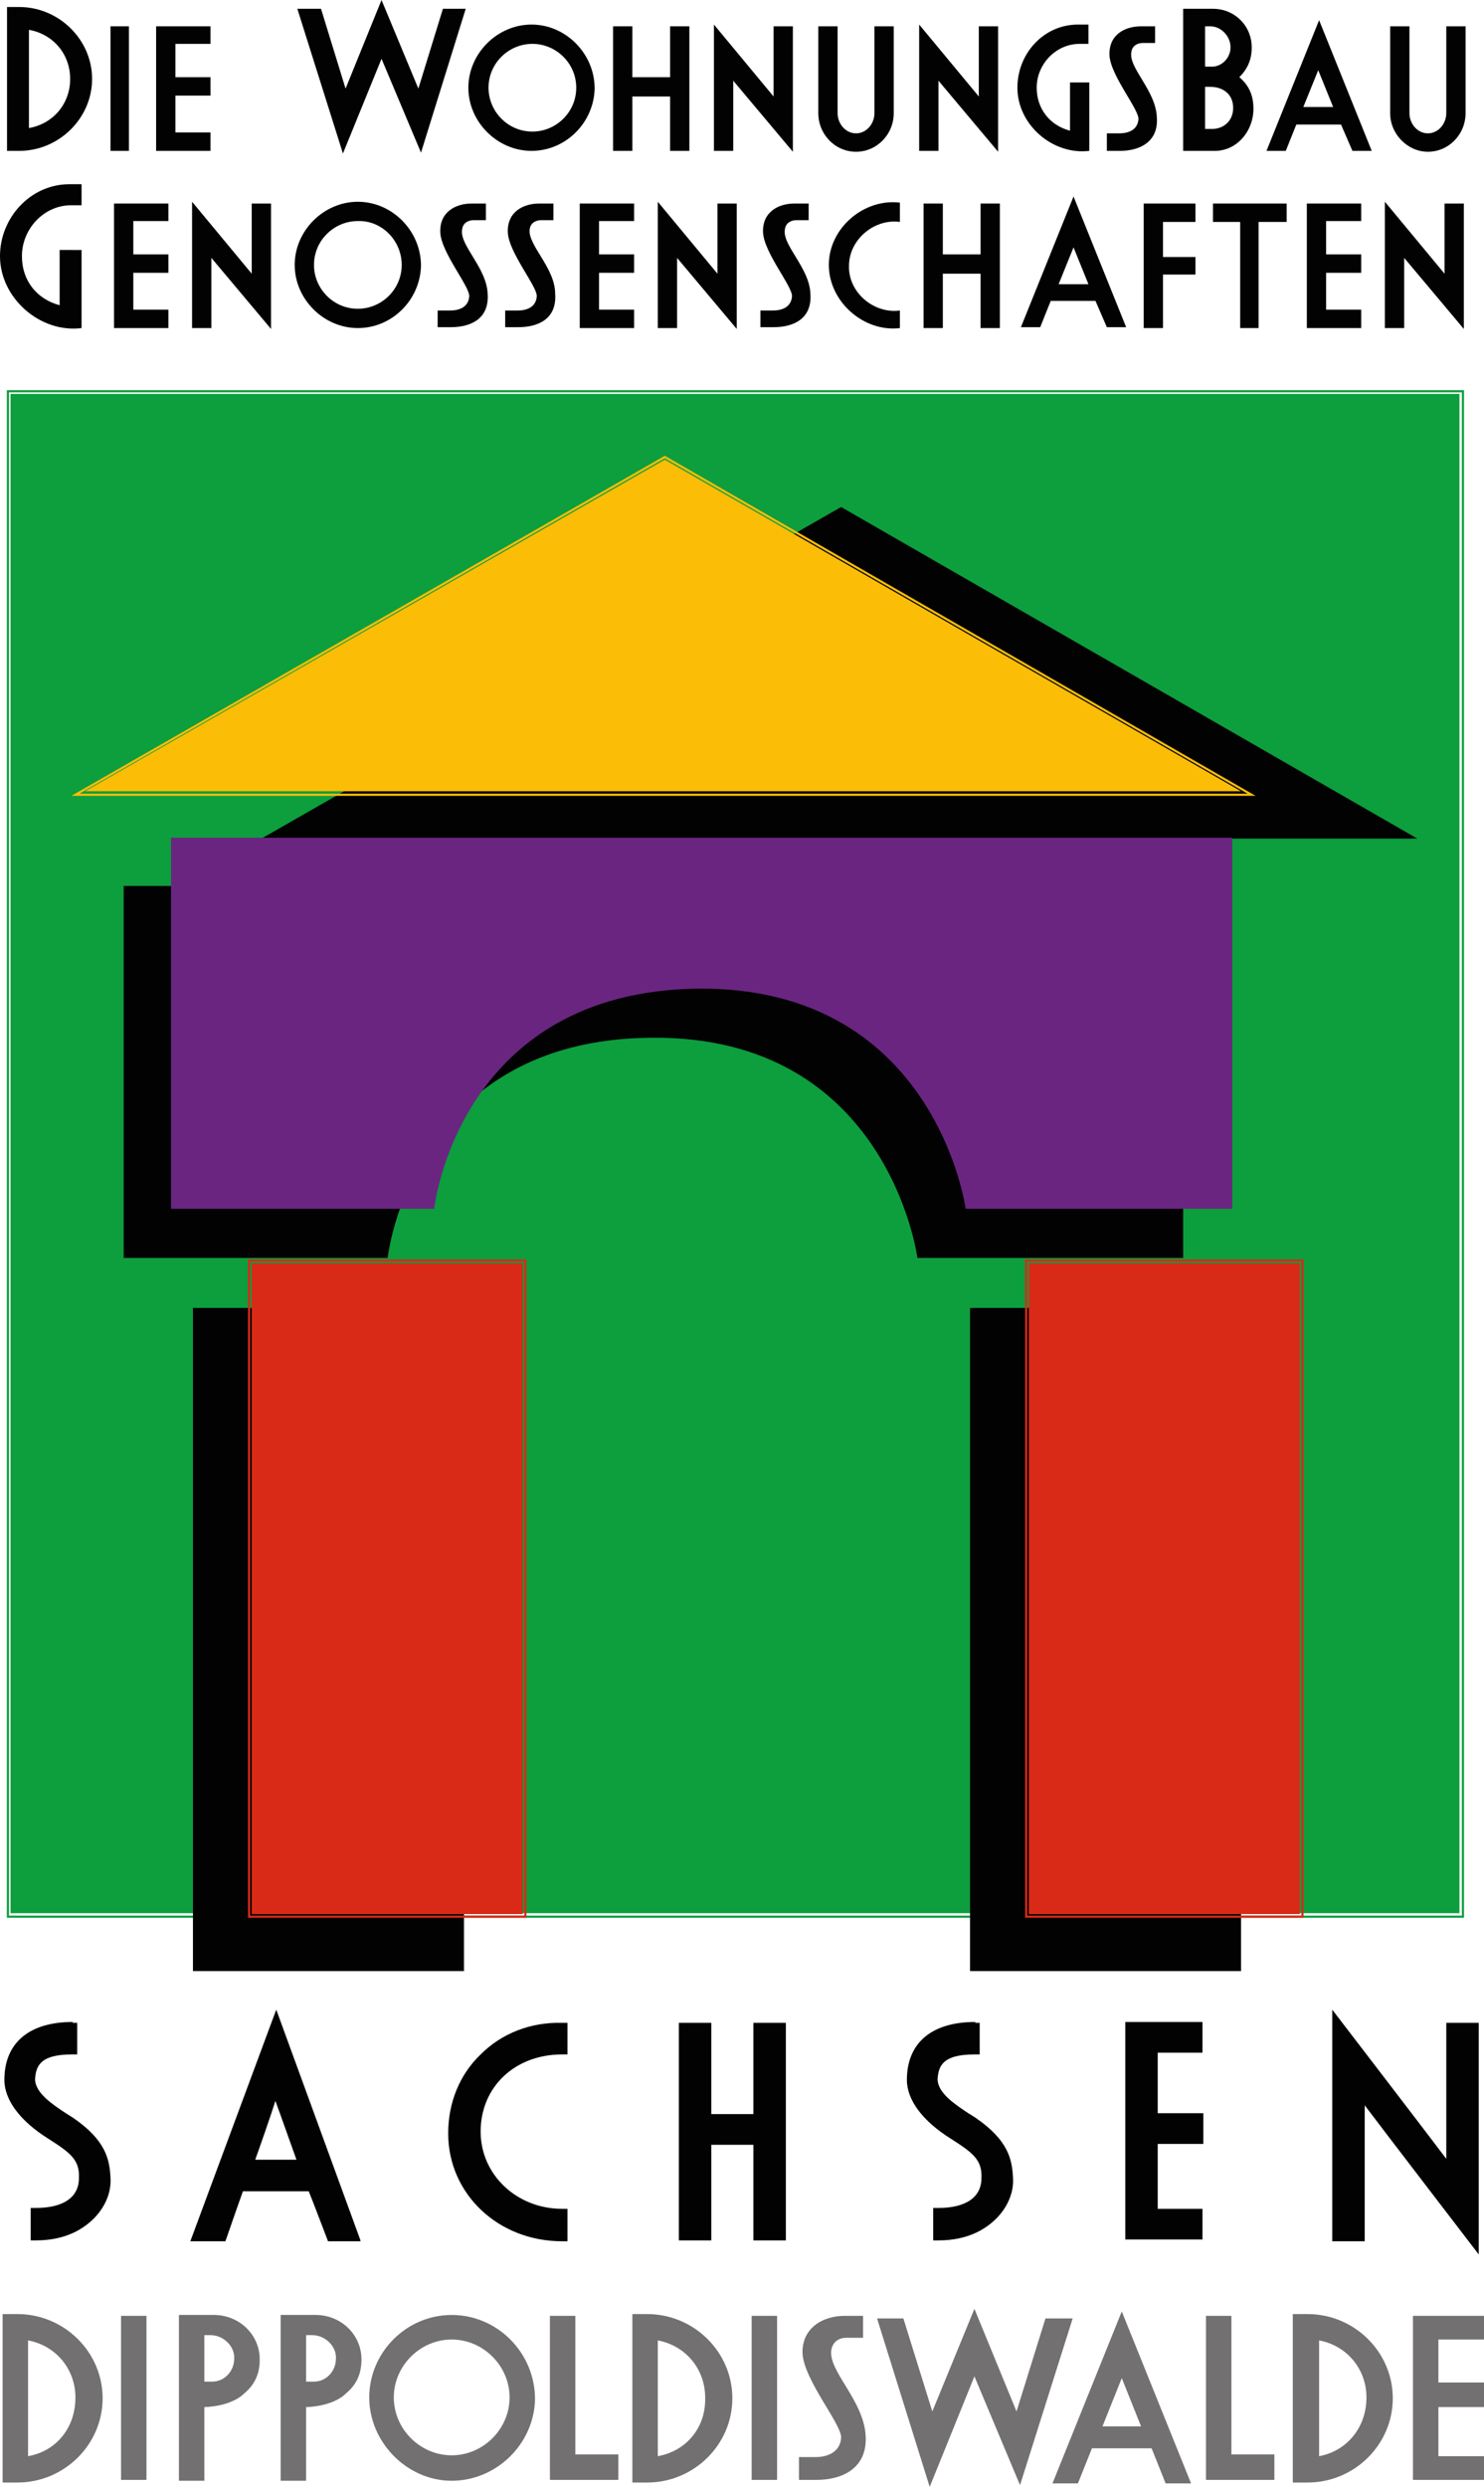 <?xml version="1.0" encoding="utf-8"?>
<!-- Generator: Adobe Illustrator 25.2.1, SVG Export Plug-In . SVG Version: 6.00 Build 0)  -->
<svg version="1.1" id="Ebene_1" xmlns="http://www.w3.org/2000/svg" xmlns:xlink="http://www.w3.org/1999/xlink" x="0px" y="0px"
	 viewBox="0 0 169.2 283.5" style="enable-background:new 0 0 169.2 283.5;" xml:space="preserve">
<style type="text/css">
	.st0{fill:#0D9E3D;}
	.st1{fill:none;stroke:#0D9E3D;stroke-width:0.246;stroke-miterlimit:3.864;}
	.st2{fill:#020203;}
	.st3{fill:#FCBD07;}
	.st4{fill:none;stroke:#FCBD07;stroke-width:0.246;stroke-miterlimit:10;}
	.st5{fill:#6A2581;}
	.st6{fill:#D92917;}
	.st7{fill:none;stroke:#D92917;stroke-width:0.246;stroke-miterlimit:3.864;}
	.st8{fill:#727070;}
</style>
<g>
	<rect x="1.2" y="44.9" class="st0" width="165.2" height="173.2"/>
	<rect x="0.9" y="44.6" class="st1" width="165.9" height="173.9"/>
	<path class="st2" d="M14.1,101v42.4h30.1c0,0,2.7-25,30.2-25.1c26.9-0.2,30.2,25.1,30.2,25.1h30.3V101H14.1z"/>
	<rect x="110.6" y="149.1" class="st2" width="30.9" height="75.6"/>
	<rect x="22" y="149.1" class="st2" width="30.9" height="75.6"/>
	<path class="st2" d="M9.3,23.4V21H7.9C3.5,21,0,24.8,0,29.2C0,34,4.6,38,9.3,37.4v-8.9H6.8v6.3c-2.6-0.7-4.3-2.8-4.3-5.6
		c0-3.1,2.5-5.8,5.6-5.8H9.3z"/>
	<polygon class="st2" points="13,23.2 13,37.4 19.2,37.4 19.2,35.3 15.2,35.3 15.2,31.1 19.2,31.1 19.2,29 15.2,29 15.2,25.2 
		19.2,25.2 19.2,23.2 	"/>
	<polygon class="st2" points="21.9,23 21.9,37.4 24.1,37.4 24.1,29.4 30.9,37.5 30.9,23.2 28.7,23.2 28.7,31.2 	"/>
	<path class="st2" d="M45.8,30.2c0,2.8-2.3,5-5,5c-2.8,0-5-2.3-5-5c0-2.8,2.3-5,5-5C43.5,25.1,45.8,27.4,45.8,30.2 M40.8,23
		c-3.9,0-7.2,3.3-7.2,7.2c0,3.9,3.3,7.2,7.2,7.2c3.9,0,7.1-3.2,7.2-7.1C48,26.3,44.7,23,40.8,23"/>
	<path class="st2" d="M52.7,26.1c0.1-0.7,0.7-1,1.3-1h1.4v-1.9h-1.6c-1.9,0-3.7,1-3.6,3.3c0.1,2.3,3.4,6.2,3.3,7.3
		c-0.1,1.2-1.1,1.6-2.2,1.6h-1.4v1.9h1.5c2.2,0,4.4-0.9,4.2-3.8C55.5,30.5,52.3,27.9,52.7,26.1"/>
	<path class="st2" d="M60.4,26.1c0.1-0.7,0.7-1,1.3-1h1.4v-1.9h-1.6c-1.9,0-3.7,1-3.6,3.3c0.1,2.3,3.4,6.2,3.3,7.3
		c-0.1,1.2-1.1,1.6-2.2,1.6h-1.4v1.9h1.5c2.2,0,4.4-0.9,4.2-3.8C63.3,30.5,60.1,27.9,60.4,26.1"/>
	<polygon class="st2" points="66.1,23.2 66.1,37.4 72.3,37.4 72.3,35.3 68.3,35.3 68.3,31.1 72.3,31.1 72.3,29 68.3,29 68.3,25.2 
		72.3,25.2 72.3,23.2 	"/>
	<polygon class="st2" points="75,23 75,37.4 77.2,37.4 77.2,29.4 84,37.5 84,23.2 81.8,23.2 81.8,31.2 	"/>
	<path class="st2" d="M89.5,26.1c0.1-0.7,0.7-1,1.3-1h1.4v-1.9h-1.6c-1.9,0-3.7,1-3.6,3.3c0.1,2.3,3.4,6.2,3.3,7.3
		c-0.1,1.2-1.1,1.6-2.2,1.6h-1.4v1.9h1.5c2.2,0,4.4-0.9,4.2-3.8C92.3,30.5,89.1,27.9,89.5,26.1"/>
	<path class="st2" d="M102.6,23.1c-4.1-0.5-8.1,2.9-8.1,7.1c0,4.2,4,7.7,8.1,7.2v-2c-3,0.4-5.9-2.1-5.8-5.1c0-3,2.9-5.4,5.8-5V23.1z
		"/>
	<polygon class="st2" points="105.3,23.2 105.3,37.4 107.5,37.4 107.5,31.2 111.8,31.2 111.8,37.4 114,37.4 114,23.2 111.8,23.2 
		111.8,29 107.5,29 107.5,23.2 	"/>
	<path class="st2" d="M120.7,32.4h3.4l-1.7-4.2L120.7,32.4z M124.9,34.3h-5.1l-1.2,3h-2.2l6-14.9l6,14.9h-2.2L124.9,34.3z"/>
	<polygon class="st2" points="132.6,31.3 132.5,31.3 136.3,31.3 136.3,29.3 132.6,29.3 132.6,25.3 136.3,25.3 136.3,23.2 
		130.4,23.2 130.4,37.4 132.6,37.4 	"/>
	<polygon class="st2" points="138.3,23.2 138.3,25.3 141.4,25.3 141.4,37.4 143.5,37.4 143.5,25.3 146.7,25.3 146.7,23.2 	"/>
	<polygon class="st2" points="149,23.2 149,37.4 155.2,37.4 155.2,35.3 151.2,35.3 151.2,31.1 155.2,31.1 155.2,29 151.2,29 
		151.2,25.2 155.2,25.2 155.2,23.2 	"/>
	<polygon class="st2" points="157.9,23 157.9,37.4 160.1,37.4 160.1,29.4 166.9,37.5 166.9,23.2 164.7,23.2 164.7,31.2 	"/>
	<path class="st2" d="M3.3,14.6V3.4C6.1,3.9,8,6.2,8,9C8,11.8,6.1,14.1,3.3,14.6 M0.8,0.8v16.4h1.4c4.5,0,8.3-3.7,8.3-8.2
		c0-4.5-3.8-8.2-8.3-8.2H0.8z"/>
	<rect x="12.6" y="3" class="st2" width="2.1" height="14.2"/>
	<polygon class="st2" points="17.8,3 17.8,17.2 24,17.2 24,15.1 20,15.1 20,10.9 24,10.9 24,8.8 20,8.8 20,5 24,5 24,3 	"/>
	<polygon class="st2" points="33.9,1 39.1,17.5 43.5,6.7 48,17.4 53.1,1 50.5,1 47.7,10.1 43.5,0 39.4,10.1 36.6,1 	"/>
	<path class="st2" d="M65.7,10c0,2.8-2.3,5-5,5c-2.8,0-5-2.3-5-5c0-2.8,2.3-5,5-5C63.4,5,65.7,7.2,65.7,10 M60.6,2.8
		c-3.9,0-7.2,3.3-7.2,7.2c0,3.9,3.3,7.2,7.2,7.2c3.9,0,7.1-3.2,7.2-7.1C67.8,6.1,64.5,2.8,60.6,2.8"/>
	<polygon class="st2" points="69.9,3 69.9,17.2 72.1,17.2 72.1,11 76.4,11 76.4,17.2 78.6,17.2 78.6,3 76.4,3 76.4,8.8 72.1,8.8 
		72.1,3 	"/>
	<polygon class="st2" points="81.4,2.8 81.4,17.2 83.6,17.2 83.6,9.2 90.4,17.3 90.4,3 88.2,3 88.2,11 	"/>
	<path class="st2" d="M93.3,3v9.9c0,2.4,1.9,4.4,4.3,4.4c2.4,0,4.3-2,4.3-4.4V3h-2.2v9.9c0,1.2-0.9,2.3-2.1,2.3
		c-1.2,0-2.1-1.1-2.1-2.3V3H93.3z"/>
	<polygon class="st2" points="104.8,2.8 104.8,17.2 107,17.2 107,9.2 113.8,17.3 113.8,3 111.6,3 111.6,11 	"/>
	<path class="st2" d="M124.1,5V2.8h-1.2c-3.9,0-6.9,3.3-6.9,7.2c0,4.2,4,7.7,8.2,7.2V9.4h-2.2v5.5c-2.3-0.6-3.8-2.5-3.8-4.9
		c0-2.7,2.2-5,4.9-5H124.1z"/>
	<path class="st2" d="M129,5.9c0.1-0.7,0.7-1,1.3-1h1.4V3h-1.6c-1.9,0-3.7,1-3.6,3.3c0.1,2.3,3.4,6.2,3.3,7.3
		c-0.1,1.2-1.1,1.6-2.2,1.6h-1.4v2h1.5c2.2,0,4.4-1,4.2-3.8C131.8,10.3,128.6,7.7,129,5.9"/>
	<path class="st2" d="M140.3,5.4c0,1.2-1,2.2-2.1,2.2h-0.8V3h0.6C139.2,3,140.3,4.1,140.3,5.4 M137.4,9.9h0.6c1.4,0,2.6,0.8,2.6,2.4
		c0,1.5-1.1,2.4-2.4,2.4h-0.8V9.9z M142.7,5c-0.2-2.3-2.1-4-4.4-4h-3.4v16.2h3.6c2.4,0,4.2-2,4.4-4.4c0.1-1.7-0.4-3-1.6-4
		C142.4,7.7,142.8,6.5,142.7,5"/>
	<path class="st2" d="M148.6,12.2h3.4L150.3,8L148.6,12.2z M152.9,14.2h-5.1l-1.2,3h-2.2l6-14.9l6,14.9h-2.2L152.9,14.2z"/>
	<path class="st2" d="M158.5,3v9.9c0,2.4,2,4.4,4.3,4.4c2.4,0,4.3-2,4.3-4.4V3h-2.2v9.9c0,1.2-0.9,2.3-2.1,2.3
		c-1.2,0-2.1-1.1-2.1-2.3V3H158.5z"/>
	<polygon class="st2" points="29.8,95.6 95.9,57.8 161.6,95.6 	"/>
	<polygon class="st3" points="9.7,90.2 75.8,52.4 141.5,90.2 	"/>
	<polygon class="st4" points="8.6,90.6 75.8,52.1 142.7,90.6 	"/>
	<path class="st5" d="M19.5,95.5v42.3l30,0c0,0,2.7-24.9,30.3-25.1c26.9-0.1,30.3,25.1,30.3,25.1h30.4V95.5H19.5z"/>
	<rect x="28.7" y="144" class="st6" width="30.9" height="74.2"/>
	<rect x="28.4" y="143.7" class="st7" width="31.5" height="74.8"/>
	<rect x="117.3" y="144" class="st6" width="30.9" height="74.2"/>
	<rect x="117" y="143.7" class="st7" width="31.5" height="74.8"/>
	<path class="st2" d="M111.2,230.5c-5,0-7.8,2.4-7.8,6.6c0,2.3,1.8,4.7,5,6.7c2.5,1.6,3.6,2.4,3.5,4.5c0,2.2-1.8,3.4-4.9,3.4h-0.6
		v3.7h0.6c3.5,0,5.5-1.4,6.6-2.5c1.3-1.3,2-3,1.9-4.6c-0.1-2.1-0.5-4.3-4.3-6.9l-0.8-0.5c-1.5-1-3.5-2.3-3.5-3.9
		c0.1-1.4,0.5-2.8,4.2-2.8h0.6v-3.6H111.2z M151.9,229.1c0,0,11.2,14.6,13,17v-15.5h3.7V257c0,0-11.2-14.6-13-17v15.5h-3.7v-24.5
		V229.1z M88.9,230.6h-3V241h-4.8v-10.4h-3.7v24.8h3.7v-10.9h4.8v10.9h3.7v-24.8H88.9z M54.8,234.2c-2.4,2.3-3.7,5.5-3.7,9
		c0,6.9,5.7,12.3,13,12.3h0.6v-3.7h-0.6c-5.2,0-9.3-3.9-9.3-8.8c0-5.1,3.9-8.8,9.3-8.8h0.6v-3.6l-0.6,0
		C60.5,230.5,57.2,231.8,54.8,234.2 M8.3,230.5c-5,0-7.8,2.4-7.8,6.6c0,2.3,1.8,4.7,5,6.7c2.5,1.6,3.6,2.4,3.5,4.5
		c0,2.2-1.8,3.4-4.9,3.4H3.5v3.7h0.6c3.5,0,5.5-1.4,6.6-2.5c1.3-1.3,2-3,1.9-4.6c-0.1-2.1-0.5-4.3-4.3-6.9l-0.8-0.5
		c-1.5-1-3.5-2.3-3.5-3.9c0.1-1.4,0.5-2.8,4.2-2.8h0.6v-3.6H8.3z M137.1,230.6v3.4H132v6.9h5.2v3.5H132v7.4h5.1v3.5h-8.8v-24.8h8.2
		H137.1z M33.8,246.2h-4.7c0.4-1.1,1.7-4.8,2.3-6.7C32.1,241.4,33.4,245.1,33.8,246.2 M41.1,255.4l-9.6-26.3l-0.6,1.6l-9.2,24.8h4
		c0,0,1.7-4.9,2-5.7h7.5c0.3,0.7,2.2,5.7,2.2,5.7H41.1z"/>
	<path class="st8" d="M3.2,280v-13.2c3.2,0.6,5.4,3.3,5.4,6.5C8.6,276.7,6.5,279.4,3.2,280 M0.3,263.7V283h1.7
		c5.3,0,9.7-4.3,9.7-9.6c0-5.3-4.4-9.6-9.7-9.6H0.3z"/>
	<path class="st8" d="M75,280v-13.2c3.2,0.6,5.4,3.3,5.4,6.5C80.5,276.7,78.3,279.4,75,280 M72.1,263.7V283h1.7
		c5.3,0,9.7-4.3,9.7-9.6c0-5.3-4.4-9.6-9.7-9.6H72.1z"/>
	<path class="st8" d="M150.4,280v-13.2c3.2,0.6,5.4,3.3,5.4,6.5C155.8,276.7,153.6,279.4,150.4,280 M147.4,263.7V283h1.7
		c5.3,0,9.7-4.3,9.7-9.6c0-5.3-4.4-9.6-9.7-9.6H147.4z"/>
	<rect x="13.8" y="264" class="st8" width="2.9" height="18.7"/>
	<rect x="85.7" y="264" class="st8" width="2.9" height="18.7"/>
	<polygon class="st8" points="161.1,264 161.1,282.7 169.2,282.7 169.2,280 164,280 164,274.4 169.2,274.4 169.2,271.6 164,271.6 
		164,266.7 169.2,266.7 169.2,264 	"/>
	<polygon class="st8" points="100,264.3 106,283.5 111.1,270.9 116.3,283.3 122.3,264.3 119.2,264.3 115.9,274.9 111.1,263.2 
		106.3,274.9 103,264.3 	"/>
	<path class="st8" d="M58.1,273.3c0,3.6-3,6.6-6.6,6.6c-3.6,0-6.6-3-6.6-6.6c0-3.6,3-6.6,6.6-6.6C55.1,266.7,58.1,269.7,58.1,273.3
		 M51.5,263.9c-5.2,0-9.4,4.3-9.4,9.4s4.3,9.5,9.4,9.5c5.1,0,9.4-4.2,9.5-9.3C61,268.2,56.7,263.9,51.5,263.9"/>
	<path class="st8" d="M94.8,267.8c0.2-0.9,0.9-1.3,1.7-1.3h1.9V264h-2.1c-2.5,0-4.9,1.4-4.8,4.3c0.2,3.1,4.5,8.1,4.4,9.6
		c-0.1,1.6-1.5,2.2-2.9,2.2h-1.9v2.6h2c2.9,0,5.8-1.3,5.6-5C98.5,273.6,94.3,270.2,94.8,267.8"/>
	<path class="st8" d="M125.7,276.6h4.4l-2.2-5.5L125.7,276.6z M131.3,279.1h-6.8l-1.6,4H120l7.9-19.6l7.9,19.6h-2.9L131.3,279.1z"/>
	<path class="st8" d="M26.7,268.9c0,1.4-1.1,2.6-2.5,2.6h-0.9v-5.3H24C25.5,266.2,26.8,267.5,26.7,268.9 M29.6,268.6
		c-0.2-2.7-2.5-4.7-5.2-4.7h-4v18.9h2.9v-8.4c0,0,3,0,4.6-1.6C29.2,271.7,29.7,270.3,29.6,268.6"/>
	<path class="st8" d="M38.3,268.9c0,1.4-1.1,2.6-2.5,2.6h-0.9v-5.3h0.7C37.1,266.2,38.4,267.5,38.3,268.9 M41.2,268.6
		c-0.2-2.7-2.5-4.7-5.2-4.7h-4v18.9h2.9v-8.4c0,0,3,0,4.6-1.6C40.8,271.7,41.3,270.3,41.2,268.6"/>
	<polygon class="st8" points="65.6,279.8 70.5,279.8 70.5,282.7 62.7,282.7 62.7,264 65.6,264 	"/>
	<polygon class="st8" points="140.4,279.8 145.3,279.8 145.3,282.7 137.5,282.7 137.5,264 140.4,264 	"/>
</g>
</svg>
